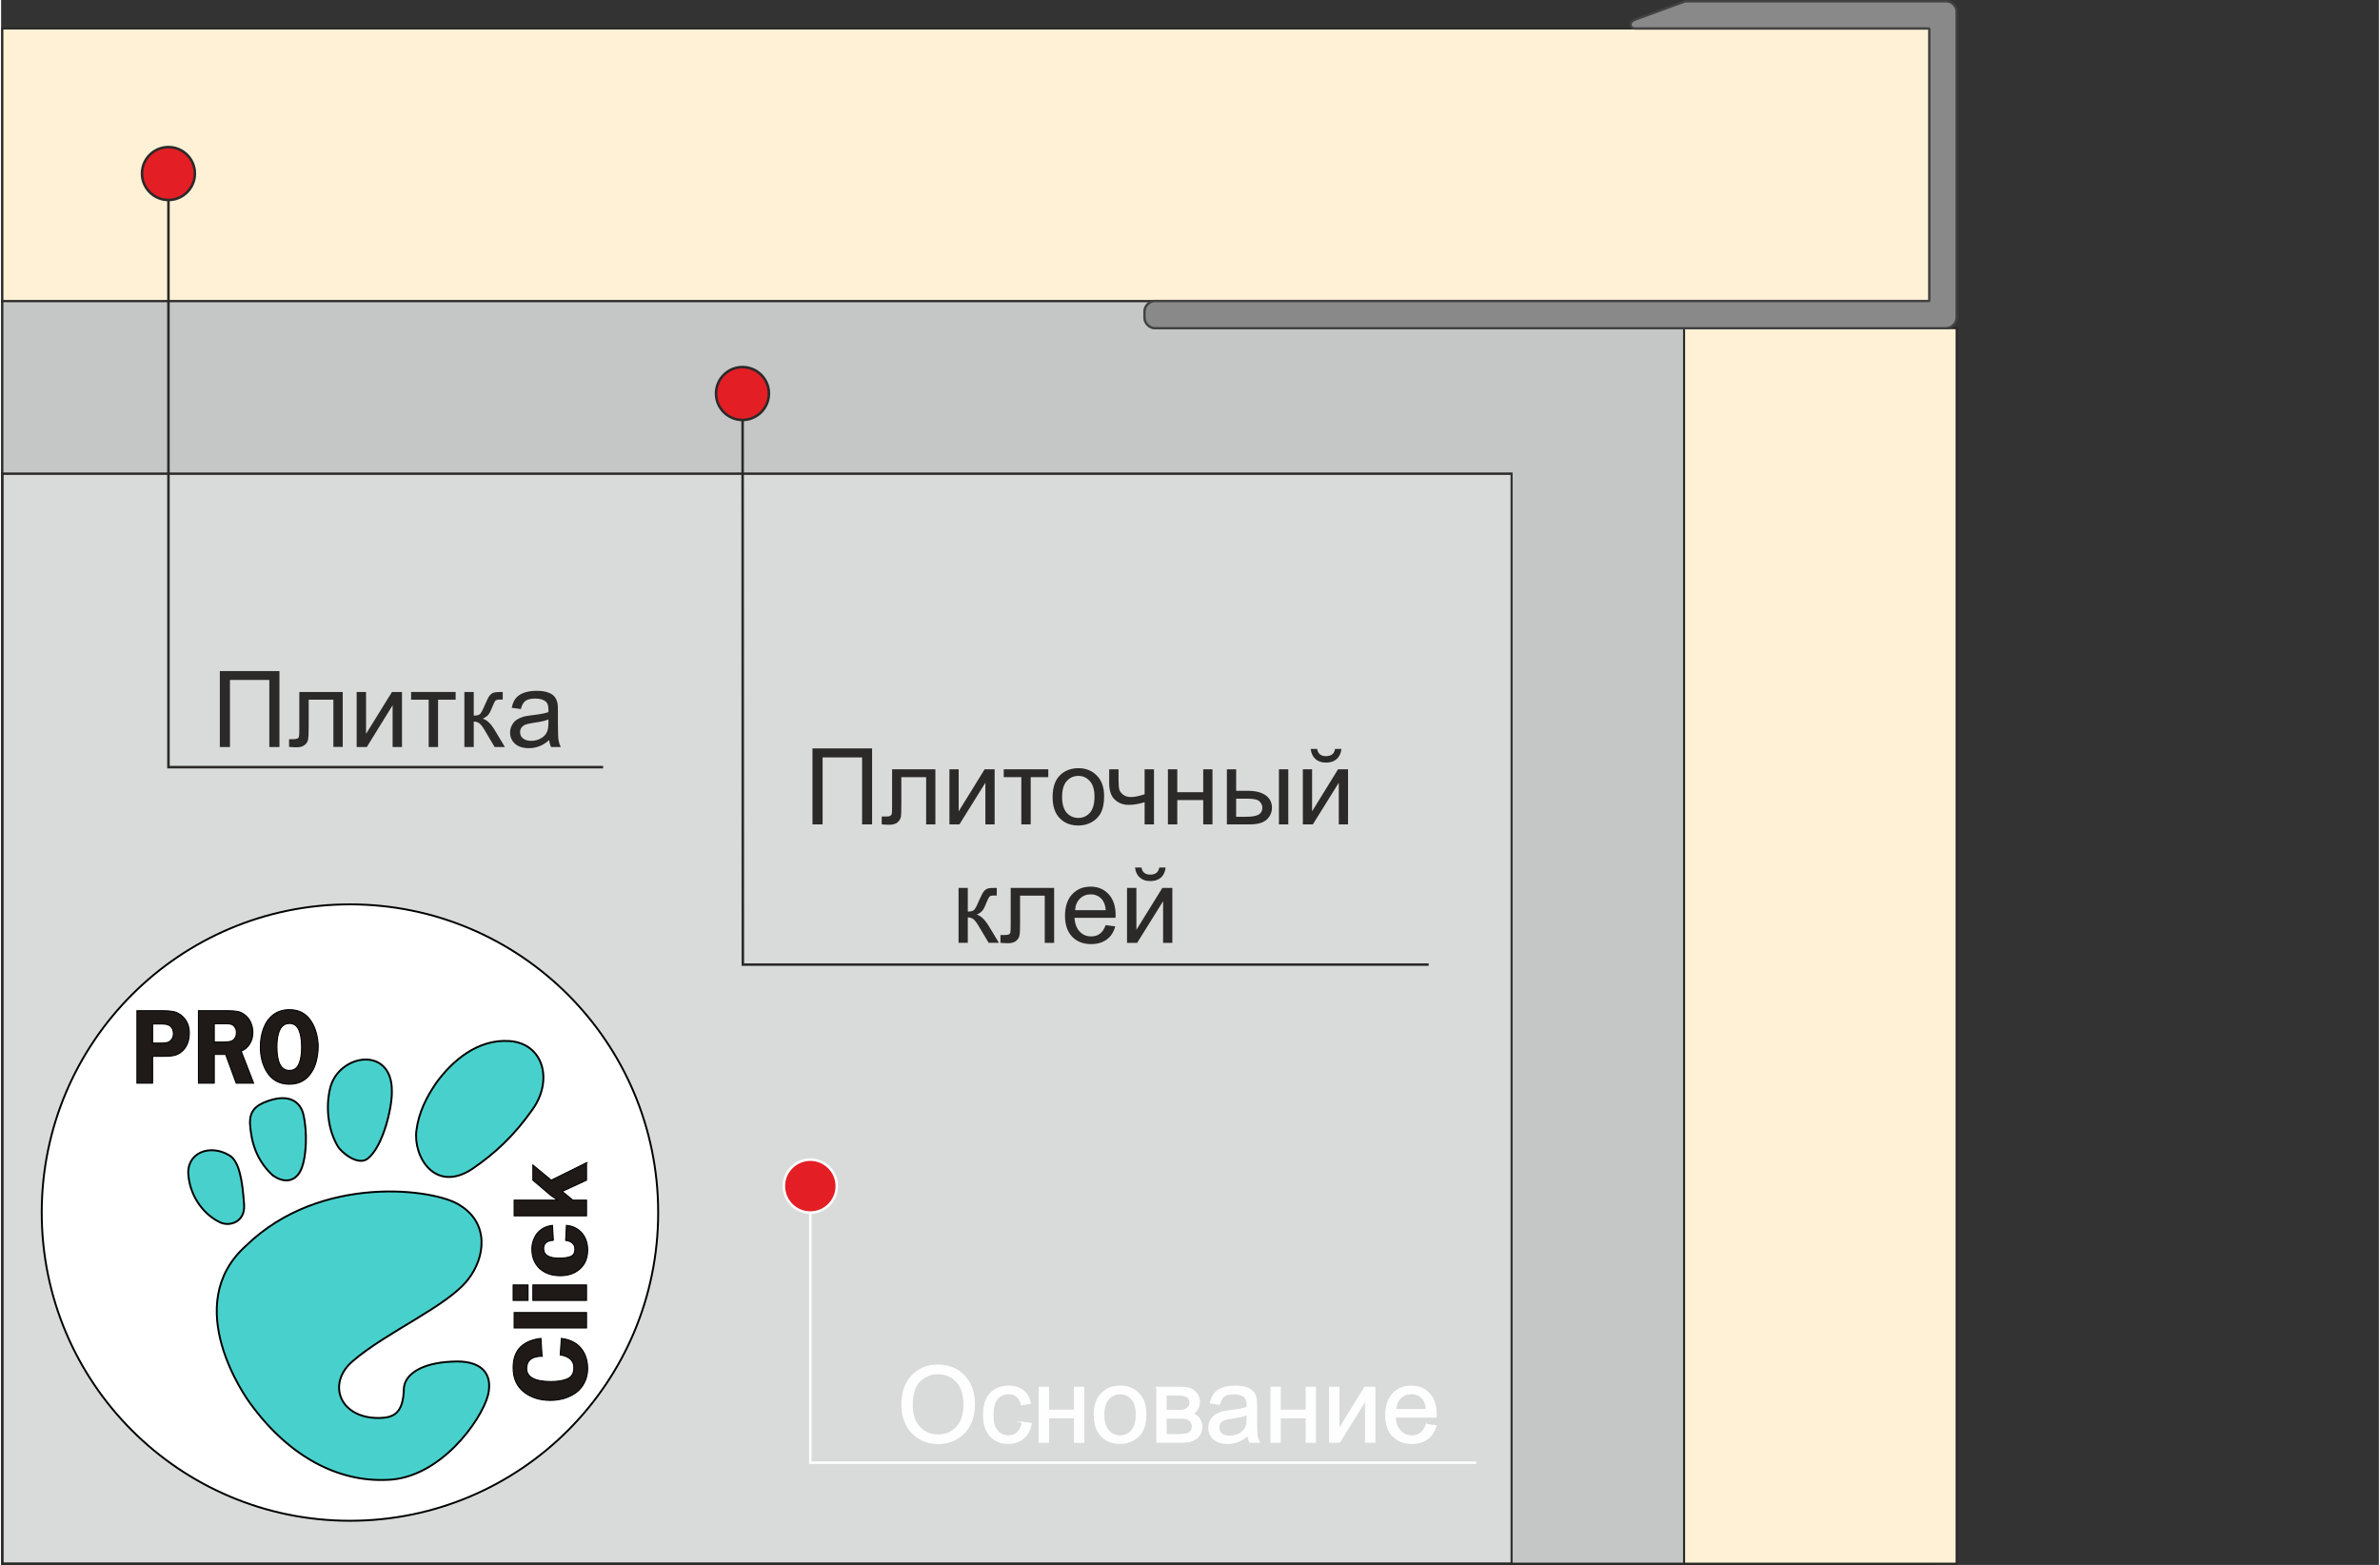 <?xml version="1.0" encoding="UTF-8"?>
<!DOCTYPE svg PUBLIC "-//W3C//DTD SVG 1.1//EN" "http://www.w3.org/Graphics/SVG/1.1/DTD/svg11.dtd">
<!-- Creator: CorelDRAW 2020 (64-Bit) -->
<svg xmlns="http://www.w3.org/2000/svg" xml:space="preserve" width="330px" height="217px" version="1.1" style="shape-rendering:geometricPrecision; text-rendering:geometricPrecision; image-rendering:optimizeQuality; fill-rule:evenodd; clip-rule:evenodd"
viewBox="0 0 187.85 123.64"
 xmlns:xlink="http://www.w3.org/1999/xlink"
 xmlns:xodm="http://www.corel.com/coreldraw/odm/2003">
 <rect x="0" y="0" width="187.85" height="123.64" fill="#333333" stroke="none"/>
 <defs>
  <style type="text/css">
   <![CDATA[
    .str5 {stroke:black;stroke-width:0.08;stroke-miterlimit:22.926}
    .str2 {stroke:#FEFEFE;stroke-width:0.08;stroke-miterlimit:22.926}
    .str0 {stroke:#2B2A29;stroke-width:0.2;stroke-miterlimit:22.926}
    .str1 {stroke:#FEFEFE;stroke-width:0.2;stroke-miterlimit:22.926}
    .str4 {stroke:black;stroke-width:0.15;stroke-miterlimit:22.926}
    .str3 {stroke:#2B2A29;stroke-width:0.16;stroke-miterlimit:22.926}
    .str6 {stroke:#2B2A29;stroke-width:0.16;stroke-miterlimit:22.926}
    .str7 {stroke:#434242;stroke-width:0.19;stroke-linejoin:bevel;stroke-miterlimit:22.926}
    .fil4 {fill:none}
    .fil3 {fill:none;fill-rule:nonzero}
    .fil5 {fill:#C5C6C6}
    .fil11 {fill:#898989}
    .fil8 {fill:mediumturquoise}
    .fil0 {fill:#D9DADA}
    .fil1 {fill:#E31E24}
    .fil10 {fill:#FEF1D6}
    .fil7 {fill:white}
    .fil12 {fill:#2B2A29;fill-rule:nonzero}
    .fil9 {fill:#1F1A17;fill-rule:nonzero}
    .fil6 {fill:#2B2A29;fill-rule:nonzero}
    .fil2 {fill:#FEFEFE;fill-rule:nonzero}
   ]]>
  </style>
 </defs>
 <g id="Слой_x0020_1">
  <polygon class="fil0 str0" points="152.7,37.41 0.1,37.41 0.1,123.54 152.7,123.54 "/>
  <circle class="fil1 str1" cx="63.93" cy="93.71" r="2.09"/>
  <path class="fil2" d="M71.16 111.03c0,-1 0.26,-1.78 0.8,-2.34 0.53,-0.56 1.22,-0.84 2.07,-0.84 0.55,0 1.05,0.13 1.5,0.39 0.44,0.27 0.78,0.64 1.02,1.11 0.23,0.47 0.35,1.01 0.35,1.61 0,0.61 -0.13,1.15 -0.37,1.63 -0.25,0.48 -0.6,0.84 -1.05,1.09 -0.45,0.25 -0.93,0.37 -1.45,0.37 -0.57,0 -1.07,-0.14 -1.52,-0.41 -0.44,-0.27 -0.78,-0.64 -1.01,-1.12 -0.23,-0.47 -0.34,-0.97 -0.34,-1.49zm0.82 0.01c0,0.72 0.19,1.29 0.58,1.71 0.39,0.41 0.88,0.62 1.46,0.62 0.6,0 1.09,-0.21 1.48,-0.63 0.38,-0.42 0.57,-1.01 0.57,-1.78 0,-0.49 -0.08,-0.92 -0.24,-1.28 -0.17,-0.36 -0.41,-0.65 -0.73,-0.85 -0.31,-0.19 -0.67,-0.3 -1.07,-0.3 -0.56,0 -1.04,0.2 -1.45,0.58 -0.4,0.39 -0.6,1.03 -0.6,1.93z"/>
  <path id="1" class="fil2" d="M80.67 112.36l0.72 0.1c-0.08,0.49 -0.28,0.88 -0.61,1.16 -0.33,0.28 -0.73,0.42 -1.2,0.42 -0.59,0 -1.07,-0.19 -1.43,-0.58 -0.36,-0.39 -0.54,-0.95 -0.54,-1.67 0,-0.47 0.07,-0.88 0.23,-1.23 0.16,-0.35 0.39,-0.61 0.71,-0.79 0.32,-0.18 0.66,-0.26 1.04,-0.26 0.47,0 0.85,0.12 1.15,0.35 0.3,0.24 0.5,0.58 0.58,1.02l-0.71 0.11c-0.07,-0.29 -0.19,-0.51 -0.37,-0.66 -0.17,-0.15 -0.38,-0.22 -0.62,-0.22 -0.38,0 -0.68,0.13 -0.91,0.4 -0.23,0.26 -0.35,0.68 -0.35,1.26 0,0.58 0.11,1.01 0.34,1.27 0.22,0.26 0.51,0.4 0.87,0.4 0.29,0 0.53,-0.09 0.73,-0.27 0.19,-0.17 0.31,-0.45 0.37,-0.81z"/>
  <polygon id="2" class="fil2" points="82.01,109.6 82.75,109.6 82.75,111.41 84.8,111.41 84.8,109.6 85.53,109.6 85.53,113.95 84.8,113.95 84.8,112.02 82.75,112.02 82.75,113.95 82.01,113.95 "/>
  <path id="3" class="fil2" d="M86.36 111.77c0,-0.8 0.23,-1.39 0.68,-1.78 0.37,-0.32 0.83,-0.48 1.36,-0.48 0.6,0 1.09,0.19 1.47,0.58 0.38,0.39 0.57,0.93 0.57,1.62 0,0.56 -0.09,1 -0.25,1.32 -0.17,0.32 -0.42,0.57 -0.74,0.74 -0.32,0.18 -0.67,0.27 -1.05,0.27 -0.61,0 -1.1,-0.19 -1.47,-0.58 -0.38,-0.39 -0.57,-0.95 -0.57,-1.69zm0.76 0c0,0.56 0.12,0.98 0.36,1.25 0.25,0.28 0.55,0.42 0.92,0.42 0.37,0 0.67,-0.14 0.92,-0.42 0.24,-0.28 0.36,-0.7 0.36,-1.27 0,-0.54 -0.12,-0.94 -0.36,-1.22 -0.25,-0.27 -0.55,-0.41 -0.92,-0.41 -0.37,0 -0.67,0.14 -0.92,0.41 -0.24,0.28 -0.36,0.69 -0.36,1.24z"/>
  <path id="4" class="fil2" d="M91.3 109.6l1.7 0c0.42,0 0.73,0.03 0.93,0.1 0.2,0.07 0.38,0.2 0.52,0.39 0.15,0.18 0.22,0.41 0.22,0.67 0,0.2 -0.04,0.38 -0.13,0.54 -0.08,0.15 -0.21,0.28 -0.39,0.39 0.21,0.07 0.38,0.19 0.51,0.38 0.14,0.19 0.2,0.41 0.2,0.66 -0.02,0.41 -0.17,0.72 -0.44,0.92 -0.26,0.2 -0.65,0.3 -1.16,0.3l-1.96 0 0 -4.35zm0.74 1.83l0.78 0c0.31,0 0.53,-0.01 0.64,-0.04 0.12,-0.04 0.23,-0.1 0.32,-0.2 0.09,-0.1 0.14,-0.22 0.14,-0.36 0,-0.23 -0.08,-0.39 -0.25,-0.48 -0.16,-0.09 -0.43,-0.14 -0.82,-0.14l-0.81 0 0 1.22zm0 1.91l0.97 0c0.41,0 0.7,-0.04 0.85,-0.14 0.16,-0.1 0.24,-0.26 0.25,-0.5 0,-0.14 -0.05,-0.27 -0.13,-0.39 -0.1,-0.12 -0.21,-0.19 -0.36,-0.23 -0.14,-0.03 -0.37,-0.04 -0.69,-0.04l-0.89 0 0 1.3z"/>
  <path id="5" class="fil2" d="M98.5 113.4c-0.27,0.24 -0.54,0.4 -0.79,0.5 -0.25,0.09 -0.52,0.14 -0.81,0.14 -0.48,0 -0.85,-0.12 -1.11,-0.35 -0.25,-0.23 -0.38,-0.53 -0.38,-0.89 0,-0.21 0.05,-0.41 0.14,-0.58 0.1,-0.18 0.23,-0.32 0.39,-0.42 0.15,-0.11 0.33,-0.19 0.53,-0.25 0.14,-0.03 0.36,-0.07 0.65,-0.11 0.6,-0.07 1.04,-0.15 1.32,-0.25 0,-0.1 0,-0.16 0,-0.19 0,-0.3 -0.07,-0.51 -0.21,-0.63 -0.19,-0.17 -0.47,-0.25 -0.84,-0.25 -0.35,0 -0.6,0.06 -0.77,0.18 -0.16,0.12 -0.28,0.34 -0.36,0.65l-0.73 -0.1c0.07,-0.31 0.18,-0.56 0.33,-0.75 0.15,-0.19 0.37,-0.34 0.65,-0.44 0.29,-0.1 0.62,-0.15 0.99,-0.15 0.37,0 0.68,0.04 0.91,0.13 0.23,0.09 0.4,0.19 0.51,0.33 0.11,0.13 0.19,0.3 0.23,0.5 0.03,0.13 0.04,0.35 0.04,0.68l0 0.98c0,0.68 0.01,1.11 0.04,1.29 0.03,0.19 0.1,0.36 0.18,0.53l-0.77 0c-0.07,-0.16 -0.12,-0.34 -0.14,-0.55zm-0.06 -1.63c-0.27,0.11 -0.67,0.2 -1.2,0.28 -0.31,0.04 -0.52,0.09 -0.65,0.14 -0.12,0.06 -0.22,0.14 -0.29,0.24 -0.07,0.1 -0.1,0.22 -0.1,0.35 0,0.19 0.07,0.36 0.22,0.49 0.15,0.13 0.37,0.19 0.65,0.19 0.29,0 0.54,-0.06 0.76,-0.18 0.22,-0.13 0.39,-0.3 0.49,-0.51 0.08,-0.17 0.12,-0.41 0.12,-0.73l0 -0.27z"/>
  <polygon id="6" class="fil2" points="100.32,109.6 101.06,109.6 101.06,111.41 103.1,111.41 103.1,109.6 103.84,109.6 103.84,113.95 103.1,113.95 103.1,112.02 101.06,112.02 101.06,113.95 100.32,113.95 "/>
  <polygon id="7" class="fil2" points="104.95,109.6 105.69,109.6 105.69,112.92 107.73,109.6 108.53,109.6 108.53,113.95 107.79,113.95 107.79,110.65 105.74,113.95 104.95,113.95 "/>
  <path id="8" class="fil2" d="M112.6 112.54l0.76 0.1c-0.12,0.44 -0.34,0.79 -0.67,1.03 -0.32,0.25 -0.73,0.37 -1.24,0.37 -0.63,0 -1.13,-0.2 -1.51,-0.59 -0.37,-0.39 -0.55,-0.93 -0.55,-1.64 0,-0.73 0.18,-1.3 0.56,-1.7 0.38,-0.4 0.86,-0.6 1.46,-0.6 0.58,0 1.05,0.19 1.42,0.59 0.37,0.39 0.55,0.95 0.55,1.67 0,0.04 0,0.11 0,0.19l-3.24 0c0.03,0.48 0.16,0.84 0.41,1.1 0.24,0.25 0.54,0.38 0.9,0.38 0.27,0 0.5,-0.07 0.69,-0.22 0.19,-0.14 0.34,-0.37 0.46,-0.68zm-2.42 -1.18l2.42 0c-0.03,-0.37 -0.12,-0.64 -0.27,-0.82 -0.24,-0.29 -0.54,-0.43 -0.91,-0.43 -0.34,0 -0.63,0.11 -0.86,0.34 -0.23,0.23 -0.35,0.53 -0.38,0.91z"/>
  <path id="9" class="fil3 str2" d="M71.16 111.03c0,-1 0.26,-1.78 0.8,-2.34 0.53,-0.56 1.22,-0.84 2.07,-0.84 0.55,0 1.05,0.13 1.5,0.39 0.44,0.27 0.78,0.64 1.02,1.11 0.23,0.47 0.35,1.01 0.35,1.61 0,0.61 -0.13,1.15 -0.37,1.63 -0.25,0.48 -0.6,0.84 -1.05,1.09 -0.45,0.25 -0.93,0.37 -1.45,0.37 -0.57,0 -1.07,-0.14 -1.52,-0.41 -0.44,-0.27 -0.78,-0.64 -1.01,-1.12 -0.23,-0.47 -0.34,-0.97 -0.34,-1.49zm0.82 0.01c0,0.72 0.19,1.29 0.58,1.71 0.39,0.41 0.88,0.62 1.46,0.62 0.6,0 1.09,-0.21 1.48,-0.63 0.38,-0.42 0.57,-1.01 0.57,-1.78 0,-0.49 -0.08,-0.92 -0.24,-1.28 -0.17,-0.36 -0.41,-0.65 -0.73,-0.85 -0.31,-0.19 -0.67,-0.3 -1.07,-0.3 -0.56,0 -1.04,0.2 -1.45,0.58 -0.4,0.39 -0.6,1.03 -0.6,1.93z"/>
  <path id="10" class="fil3 str2" d="M80.67 112.36l0.72 0.1c-0.08,0.49 -0.28,0.88 -0.61,1.16 -0.33,0.28 -0.73,0.42 -1.2,0.42 -0.59,0 -1.07,-0.19 -1.43,-0.58 -0.36,-0.39 -0.54,-0.95 -0.54,-1.67 0,-0.47 0.07,-0.88 0.23,-1.23 0.16,-0.35 0.39,-0.61 0.71,-0.79 0.32,-0.18 0.66,-0.26 1.04,-0.26 0.47,0 0.85,0.12 1.15,0.35 0.3,0.24 0.5,0.58 0.58,1.02l-0.71 0.11c-0.07,-0.29 -0.19,-0.51 -0.37,-0.66 -0.17,-0.15 -0.38,-0.22 -0.62,-0.22 -0.38,0 -0.68,0.13 -0.91,0.4 -0.23,0.26 -0.35,0.68 -0.35,1.26 0,0.58 0.11,1.01 0.34,1.27 0.22,0.26 0.51,0.4 0.87,0.4 0.29,0 0.53,-0.09 0.73,-0.27 0.19,-0.17 0.31,-0.45 0.37,-0.81z"/>
  <polygon id="11" class="fil3 str2" points="82.01,109.6 82.75,109.6 82.75,111.41 84.8,111.41 84.8,109.6 85.53,109.6 85.53,113.95 84.8,113.95 84.8,112.02 82.75,112.02 82.75,113.95 82.01,113.95 "/>
  <path id="12" class="fil3 str2" d="M86.36 111.77c0,-0.8 0.23,-1.39 0.68,-1.78 0.37,-0.32 0.83,-0.48 1.36,-0.48 0.6,0 1.09,0.19 1.47,0.58 0.38,0.39 0.57,0.93 0.57,1.62 0,0.56 -0.09,1 -0.25,1.32 -0.17,0.32 -0.42,0.57 -0.74,0.74 -0.32,0.18 -0.67,0.27 -1.05,0.27 -0.61,0 -1.1,-0.19 -1.47,-0.58 -0.38,-0.39 -0.57,-0.95 -0.57,-1.69zm0.76 0c0,0.56 0.12,0.98 0.36,1.25 0.25,0.28 0.55,0.42 0.92,0.42 0.37,0 0.67,-0.14 0.92,-0.42 0.24,-0.28 0.36,-0.7 0.36,-1.27 0,-0.54 -0.12,-0.94 -0.36,-1.22 -0.25,-0.27 -0.55,-0.41 -0.92,-0.41 -0.37,0 -0.67,0.14 -0.92,0.41 -0.24,0.28 -0.36,0.69 -0.36,1.24z"/>
  <path id="13" class="fil3 str2" d="M91.3 109.6l1.7 0c0.42,0 0.73,0.03 0.93,0.1 0.2,0.07 0.38,0.2 0.52,0.39 0.15,0.18 0.22,0.41 0.22,0.67 0,0.2 -0.04,0.38 -0.13,0.54 -0.08,0.15 -0.21,0.28 -0.39,0.39 0.21,0.07 0.38,0.19 0.51,0.38 0.14,0.19 0.2,0.41 0.2,0.66 -0.02,0.41 -0.17,0.72 -0.44,0.92 -0.26,0.2 -0.65,0.3 -1.16,0.3l-1.96 0 0 -4.35zm0.74 1.83l0.78 0c0.31,0 0.53,-0.01 0.64,-0.04 0.12,-0.04 0.23,-0.1 0.32,-0.2 0.09,-0.1 0.14,-0.22 0.14,-0.36 0,-0.23 -0.08,-0.39 -0.25,-0.48 -0.16,-0.09 -0.43,-0.14 -0.82,-0.14l-0.81 0 0 1.22zm0 1.91l0.97 0c0.41,0 0.7,-0.04 0.85,-0.14 0.16,-0.1 0.24,-0.26 0.25,-0.5 0,-0.14 -0.05,-0.27 -0.13,-0.39 -0.1,-0.12 -0.21,-0.19 -0.36,-0.23 -0.14,-0.03 -0.37,-0.04 -0.69,-0.04l-0.89 0 0 1.3z"/>
  <path id="14" class="fil3 str2" d="M98.5 113.4c-0.27,0.24 -0.54,0.4 -0.79,0.5 -0.25,0.09 -0.52,0.14 -0.81,0.14 -0.48,0 -0.85,-0.12 -1.11,-0.35 -0.25,-0.23 -0.38,-0.53 -0.38,-0.89 0,-0.21 0.05,-0.41 0.14,-0.58 0.1,-0.18 0.23,-0.32 0.39,-0.42 0.15,-0.11 0.33,-0.19 0.53,-0.25 0.14,-0.03 0.36,-0.07 0.65,-0.11 0.6,-0.07 1.04,-0.15 1.32,-0.25 0,-0.1 0,-0.16 0,-0.19 0,-0.3 -0.07,-0.51 -0.21,-0.63 -0.19,-0.17 -0.47,-0.25 -0.84,-0.25 -0.35,0 -0.6,0.06 -0.77,0.18 -0.16,0.12 -0.28,0.34 -0.36,0.65l-0.73 -0.1c0.07,-0.31 0.18,-0.56 0.33,-0.75 0.15,-0.19 0.37,-0.34 0.65,-0.44 0.29,-0.1 0.62,-0.15 0.99,-0.15 0.37,0 0.68,0.04 0.91,0.13 0.23,0.09 0.4,0.19 0.51,0.33 0.11,0.13 0.19,0.3 0.23,0.5 0.03,0.13 0.04,0.35 0.04,0.68l0 0.98c0,0.68 0.01,1.11 0.04,1.29 0.03,0.19 0.1,0.36 0.18,0.53l-0.77 0c-0.07,-0.16 -0.12,-0.34 -0.14,-0.55zm-0.06 -1.63c-0.27,0.11 -0.67,0.2 -1.2,0.28 -0.31,0.04 -0.52,0.09 -0.65,0.14 -0.12,0.06 -0.22,0.14 -0.29,0.24 -0.07,0.1 -0.1,0.22 -0.1,0.35 0,0.19 0.07,0.36 0.22,0.49 0.15,0.13 0.37,0.19 0.65,0.19 0.29,0 0.54,-0.06 0.76,-0.18 0.22,-0.13 0.39,-0.3 0.49,-0.51 0.08,-0.17 0.12,-0.41 0.12,-0.73l0 -0.27z"/>
  <polygon id="15" class="fil3 str2" points="100.32,109.6 101.06,109.6 101.06,111.41 103.1,111.41 103.1,109.6 103.84,109.6 103.84,113.95 103.1,113.95 103.1,112.02 101.06,112.02 101.06,113.95 100.32,113.95 "/>
  <polygon id="16" class="fil3 str2" points="104.95,109.6 105.69,109.6 105.69,112.92 107.73,109.6 108.53,109.6 108.53,113.95 107.79,113.95 107.79,110.65 105.74,113.95 104.95,113.95 "/>
  <path id="17" class="fil3 str2" d="M112.6 112.54l0.76 0.1c-0.12,0.44 -0.34,0.79 -0.67,1.03 -0.32,0.25 -0.73,0.37 -1.24,0.37 -0.63,0 -1.13,-0.2 -1.51,-0.59 -0.37,-0.39 -0.55,-0.93 -0.55,-1.64 0,-0.73 0.18,-1.3 0.56,-1.7 0.38,-0.4 0.86,-0.6 1.46,-0.6 0.58,0 1.05,0.19 1.42,0.59 0.37,0.39 0.55,0.95 0.55,1.67 0,0.04 0,0.11 0,0.19l-3.24 0c0.03,0.48 0.16,0.84 0.41,1.1 0.24,0.25 0.54,0.38 0.9,0.38 0.27,0 0.5,-0.07 0.69,-0.22 0.19,-0.14 0.34,-0.37 0.46,-0.68zm-2.42 -1.18l2.42 0c-0.03,-0.37 -0.12,-0.64 -0.27,-0.82 -0.24,-0.29 -0.54,-0.43 -0.91,-0.43 -0.34,0 -0.63,0.11 -0.86,0.34 -0.23,0.23 -0.35,0.53 -0.38,0.91z"/>
  <polyline class="fil4 str1" points="116.53,115.56 63.93,115.56 63.93,95.81 "/>
  <polygon class="fil5 str3" points="0.1,37.41 119.33,37.41 119.33,123.54 132.96,123.54 132.96,37.41 132.96,23.78 0.1,23.78 "/>
  <polygon class="fil6" points="17.28,53.02 21.99,53.02 21.99,59.02 21.19,59.02 21.19,53.72 18.08,53.72 18.08,59.02 17.28,59.02 "/>
  <path id="1" class="fil6" d="M23.56 54.67l3.43 0 0 4.34 -0.74 0 0 -3.73 -1.95 0 0 2.16c0,0.51 -0.02,0.84 -0.05,1 -0.03,0.16 -0.12,0.3 -0.27,0.42 -0.15,0.12 -0.36,0.18 -0.64,0.18 -0.17,0 -0.37,-0.01 -0.59,-0.03l0 -0.61 0.32 0c0.16,0 0.26,-0.02 0.33,-0.05 0.07,-0.03 0.11,-0.08 0.13,-0.15 0.02,-0.07 0.03,-0.29 0.03,-0.67l0 -2.86z"/>
  <polygon id="2" class="fil6" points="28.09,54.67 28.83,54.67 28.83,57.98 30.88,54.67 31.67,54.67 31.67,59.02 30.93,59.02 30.93,55.72 28.89,59.02 28.09,59.02 "/>
  <polygon id="3" class="fil6" points="32.39,54.67 35.91,54.67 35.91,55.28 34.52,55.28 34.52,59.02 33.78,59.02 33.78,55.28 32.39,55.28 "/>
  <path id="4" class="fil6" d="M36.6 54.67l0.74 0 0 1.87c0.24,0 0.4,-0.04 0.5,-0.13 0.09,-0.09 0.23,-0.35 0.41,-0.79 0.15,-0.34 0.26,-0.57 0.35,-0.67 0.09,-0.11 0.2,-0.19 0.32,-0.23 0.11,-0.03 0.3,-0.05 0.56,-0.05l0.15 0 0 0.6 -0.21 0c-0.19,0 -0.31,0.03 -0.37,0.09 -0.06,0.06 -0.14,0.24 -0.26,0.53 -0.11,0.29 -0.22,0.49 -0.31,0.59 -0.09,0.11 -0.24,0.21 -0.43,0.3 0.32,0.09 0.63,0.38 0.94,0.89l0.81 1.35 -0.81 0 -0.8 -1.35c-0.16,-0.27 -0.3,-0.45 -0.42,-0.53 -0.12,-0.09 -0.26,-0.13 -0.43,-0.13l0 2.01 -0.74 0 0 -4.35z"/>
  <path id="5" class="fil6" d="M43.3 58.47c-0.27,0.24 -0.53,0.4 -0.79,0.49 -0.25,0.1 -0.52,0.15 -0.81,0.15 -0.48,0 -0.85,-0.12 -1.1,-0.35 -0.26,-0.23 -0.39,-0.53 -0.39,-0.89 0,-0.21 0.05,-0.41 0.15,-0.58 0.09,-0.18 0.22,-0.32 0.38,-0.43 0.16,-0.1 0.33,-0.18 0.53,-0.24 0.14,-0.04 0.36,-0.07 0.65,-0.11 0.6,-0.07 1.04,-0.15 1.32,-0.25 0,-0.1 0,-0.17 0,-0.19 0,-0.3 -0.06,-0.51 -0.2,-0.63 -0.19,-0.17 -0.47,-0.25 -0.85,-0.25 -0.34,0 -0.6,0.06 -0.76,0.18 -0.17,0.12 -0.29,0.34 -0.37,0.65l-0.72 -0.1c0.06,-0.31 0.17,-0.56 0.32,-0.75 0.15,-0.19 0.37,-0.34 0.65,-0.44 0.29,-0.1 0.62,-0.15 0.99,-0.15 0.37,0 0.68,0.04 0.91,0.13 0.23,0.08 0.4,0.19 0.51,0.33 0.11,0.13 0.19,0.3 0.23,0.5 0.03,0.12 0.04,0.35 0.04,0.68l0 0.97c0,0.69 0.02,1.12 0.05,1.3 0.03,0.18 0.09,0.36 0.18,0.53l-0.77 0c-0.08,-0.16 -0.13,-0.34 -0.15,-0.55zm-0.06 -1.63c-0.26,0.11 -0.67,0.2 -1.2,0.27 -0.31,0.05 -0.52,0.1 -0.65,0.15 -0.12,0.06 -0.22,0.14 -0.29,0.24 -0.07,0.1 -0.1,0.22 -0.1,0.35 0,0.19 0.07,0.36 0.22,0.48 0.15,0.13 0.37,0.2 0.66,0.2 0.28,0 0.53,-0.06 0.75,-0.19 0.23,-0.12 0.39,-0.29 0.49,-0.5 0.08,-0.17 0.12,-0.41 0.12,-0.73l0 -0.27z"/>
  <rect class="fil4" x="0.1" y="0.1" width="187.76" height="123.45"/>
  <g id="_2181930851376">
   <circle class="fil7 str4" cx="27.56" cy="95.8" r="24.35"/>
   <path class="fil8 str4" d="M34.38 85.55c1.26,-1.74 3.28,-3.48 5.79,-3.3 2.66,0.19 3.46,3.07 1.83,5.38 -1.46,2.09 -3.02,3.53 -4.79,4.73 -2.93,1.92 -4.66,-0.97 -4.4,-3.04 0.18,-1.44 0.81,-2.66 1.57,-3.77l0 0z"/>
   <path class="fil8 str4" d="M25.99 85.99c0.65,-2.74 4.94,-3.42 4.88,0.26 0.03,1.2 -0.68,4.34 -1.92,5.3 -0.8,0.59 -2.13,-0.56 -2.37,-1.02 -0.78,-1.32 -0.93,-3.13 -0.59,-4.54l0 0 0 0z"/>
   <path class="fil8 str4" d="M21.38 92.79c0.83,0.68 1.95,0.73 2.4,-0.59 0.3,-0.81 0.46,-2.69 0.08,-4.24 -0.23,-0.8 -0.98,-1.58 -2.71,-1 -1.13,0.37 -1.5,0.9 -1.49,1.77 0.09,1.55 0.54,2.92 1.72,4.06l0 0z"/>
   <path class="fil8 str4" d="M14.8 92.89c-0.2,-1.8 1.66,-2.52 3.18,-1.64 0.85,0.44 1.09,2.06 1.22,3.96 0.07,1.35 -1.14,1.7 -1.86,1.38 -1.27,-0.57 -2.38,-1.99 -2.54,-3.7z"/>
   <path class="fil8 str4" d="M36.24 95.22c-1.9,-1.28 -10.97,-2.54 -16.88,3.19 -5.26,4.69 0,12.07 0.39,12.56 3.06,4.17 6.92,6.11 10.69,5.95 4.22,-0.08 7.52,-4.71 8.03,-6.71 0.39,-1.65 -0.47,-2.8 -2.91,-2.63 -2.2,0.1 -3.64,0.91 -3.74,2.09 -0.03,2.03 -0.85,2.33 -1.91,2.36 -3.19,0.06 -4.21,-2.75 -2.11,-4.51 2.67,-2.3 7.52,-4.35 9.11,-6.46 1.33,-1.71 1.68,-4.4 -0.67,-5.84l0 0 0 0z"/>
   <path class="fil9 str5" d="M11.97 85.58l-1.24 0 0 -5.73 2.01 0c0.34,0 0.61,0.02 0.82,0.06 0.21,0.03 0.42,0.12 0.62,0.26 0.46,0.35 0.69,0.83 0.69,1.43 0,0.63 -0.19,1.12 -0.57,1.46 -0.21,0.18 -0.42,0.29 -0.64,0.33 -0.22,0.05 -0.52,0.07 -0.88,0.07l-0.81 0 0 2.12 0 0zm30.77 21.57c-0.81,0.01 -1.22,0.34 -1.22,0.97 0,0.68 0.65,1.03 1.92,1.03 0.54,0 0.97,-0.07 1.3,-0.22 0.34,-0.14 0.51,-0.44 0.51,-0.88 0,-0.3 -0.11,-0.53 -0.31,-0.7 -0.21,-0.16 -0.46,-0.26 -0.77,-0.3l0.09 -1.31c0.42,0.05 0.8,0.18 1.11,0.38 0.32,0.21 0.55,0.48 0.72,0.83 0.16,0.33 0.25,0.72 0.25,1.16 0,0.41 -0.08,0.77 -0.24,1.09 -0.15,0.32 -0.36,0.58 -0.64,0.8 -0.28,0.21 -0.6,0.37 -0.95,0.48 -0.35,0.1 -0.72,0.16 -1.12,0.16 -0.84,0 -1.54,-0.23 -2.1,-0.67 -0.56,-0.45 -0.84,-1.09 -0.84,-1.91 0,-0.7 0.19,-1.24 0.57,-1.63 0.39,-0.38 0.93,-0.61 1.63,-0.69l0.09 1.41 0 0 0 0zm-2.21 -2.23l0 -1.22 5.72 0 0 1.22 -5.72 0zm5.72 -3.4l0 1.22 -4.24 0 0 -1.22 4.24 0zm-4.62 0l0 1.22 -1.18 0 0 -1.22 1.18 0zm2 -3.52c-0.22,0 -0.4,0.05 -0.55,0.16 -0.15,0.11 -0.22,0.27 -0.22,0.47 0,0.52 0.4,0.77 1.22,0.77 0.37,0 0.68,-0.04 0.9,-0.13 0.23,-0.08 0.35,-0.28 0.35,-0.59 0,-0.2 -0.07,-0.36 -0.21,-0.48 -0.14,-0.11 -0.31,-0.18 -0.52,-0.2l0.06 -1.19c0.52,0.05 0.92,0.26 1.23,0.61 0.3,0.36 0.45,0.8 0.45,1.33 0,0.63 -0.2,1.13 -0.6,1.49 -0.4,0.37 -0.93,0.55 -1.57,0.55 -0.67,0 -1.2,-0.19 -1.62,-0.56 -0.41,-0.39 -0.62,-0.9 -0.62,-1.56 0,-0.32 0.07,-0.62 0.21,-0.89 0.13,-0.28 0.32,-0.5 0.57,-0.67 0.24,-0.17 0.53,-0.26 0.85,-0.3l0.07 1.19 0 0 0 0zm2.62 -6.14l0 1.38 -1.92 0.89 0.84 0.69 1.08 0 0 1.24 -5.72 0 0 -1.24 3.43 0 -0.55 -0.39 -1.4 -1.19 0 -1.2 1.45 1.2 2.79 -1.38 0 0zm-33.57 -9.45c0.18,0 0.33,-0.02 0.45,-0.05 0.11,-0.02 0.22,-0.09 0.31,-0.2 0.11,-0.13 0.17,-0.29 0.17,-0.5 0,-0.27 -0.09,-0.47 -0.26,-0.6 -0.12,-0.11 -0.35,-0.16 -0.68,-0.16l-0.7 0 0 1.51 0.71 0 0 0zm4.16 3.17l-1.25 0 0 -5.73 2.25 0c0.32,0 0.58,0.02 0.79,0.05 0.21,0.03 0.4,0.11 0.58,0.25 0.22,0.15 0.38,0.35 0.5,0.6 0.12,0.26 0.18,0.53 0.18,0.82 0,0.34 -0.08,0.64 -0.25,0.91 -0.17,0.27 -0.4,0.46 -0.67,0.57l0.98 2.53 -1.38 0 -0.83 -2.27 -0.9 0 0 2.27 0 0 0 0zm0 -3.25l0.68 0c0.36,0 0.62,-0.04 0.76,-0.12 0.21,-0.14 0.31,-0.35 0.31,-0.65 0,-0.11 -0.02,-0.23 -0.08,-0.33 -0.05,-0.11 -0.13,-0.19 -0.21,-0.25 -0.11,-0.07 -0.28,-0.1 -0.52,-0.1l-0.29 0 -0.65 0 0 1.45 0 0zm4.2 2.43c-0.37,-0.56 -0.56,-1.25 -0.56,-2.06 0,-0.52 0.09,-1.01 0.25,-1.45 0.17,-0.45 0.42,-0.81 0.77,-1.08 0.34,-0.26 0.77,-0.4 1.28,-0.4 0.74,0 1.3,0.29 1.69,0.88 0.19,0.27 0.33,0.59 0.43,0.95 0.1,0.37 0.15,0.74 0.15,1.1 0,0.35 -0.05,0.71 -0.13,1.06 -0.08,0.36 -0.21,0.67 -0.38,0.93 -0.4,0.65 -1,0.97 -1.76,0.97 -0.76,0 -1.34,-0.3 -1.74,-0.9l0 0 0 0zm0.92 -3.25c-0.11,0.3 -0.17,0.69 -0.17,1.19 0,1.25 0.33,1.87 0.99,1.87 0.39,0 0.66,-0.21 0.8,-0.65 0.11,-0.31 0.16,-0.71 0.16,-1.2 0,-0.55 -0.07,-0.99 -0.2,-1.3 -0.14,-0.37 -0.4,-0.56 -0.76,-0.56 -0.39,0 -0.66,0.22 -0.82,0.65l0 0 0 0z"/>
  </g>
  <circle class="fil1 str0" cx="58.57" cy="31.09" r="2.09"/>
  <polygon class="fil10 str6" points="0.1,23.78 0.1,2.25 154.49,2.25 154.49,23.78 "/>
  <polyline class="fil4 str0" points="58.58,33.24 58.6,76.21 112.78,76.21 "/>
  <polyline class="fil4 str0" points="47.56,60.61 13.22,60.61 13.22,15.83 "/>
  <circle class="fil1 str0" cx="13.22" cy="13.71" r="2.09"/>
  <polygon class="fil10 str6" points="154.49,123.54 132.96,123.54 132.96,25.93 154.49,25.93 "/>
  <path class="fil11 str7" d="M152.33 23.78c0,0 -61.2,0 -61.2,0 -0.4,0 -0.8,0.4 -0.8,0.79 0,0 0,0.56 0,0.56 0,0.4 0.4,0.8 0.8,0.8 0,0 62.56,0 62.56,0 0.4,0 0.8,-0.4 0.8,-0.8 0,0 0,-24.24 0,-24.24 0,-0.4 -0.4,-0.79 -0.8,-0.79 0,0 -20.65,0 -20.65,0 0,0 -3.96,1.45 -3.96,1.45 -0.54,0.21 -0.4,0.7 0,0.7 0,0 23.25,0 23.25,0 0,0 0,21.53 0,21.53z"/>
  <polygon class="fil12" points="64.1,59.13 68.81,59.13 68.81,65.13 68.02,65.13 68.02,59.84 64.9,59.84 64.9,65.13 64.1,65.13 "/>
  <path id="1" class="fil12" d="M70.39 60.78l3.42 0 0 4.35 -0.73 0 0 -3.73 -1.96 0 0 2.16c0,0.5 -0.01,0.84 -0.04,1 -0.04,0.16 -0.13,0.3 -0.27,0.42 -0.15,0.12 -0.36,0.18 -0.64,0.18 -0.17,0 -0.37,-0.01 -0.6,-0.03l0 -0.62 0.33 0c0.15,0 0.26,-0.01 0.32,-0.04 0.07,-0.04 0.11,-0.09 0.14,-0.15 0.02,-0.07 0.03,-0.29 0.03,-0.67l0 -2.87z"/>
  <polygon id="2" class="fil12" points="74.92,60.78 75.65,60.78 75.65,64.1 77.7,60.78 78.49,60.78 78.49,65.13 77.76,65.13 77.76,61.84 75.71,65.13 74.92,65.13 "/>
  <polygon id="3" class="fil12" points="79.21,60.78 82.73,60.78 82.73,61.4 81.34,61.4 81.34,65.13 80.6,65.13 80.6,61.4 79.21,61.4 "/>
  <path id="4" class="fil12" d="M83.07 62.96c0,-0.8 0.22,-1.4 0.67,-1.79 0.37,-0.32 0.83,-0.48 1.37,-0.48 0.59,0 1.08,0.2 1.46,0.59 0.38,0.39 0.57,0.93 0.57,1.62 0,0.56 -0.09,0.99 -0.25,1.31 -0.17,0.32 -0.41,0.57 -0.74,0.75 -0.32,0.18 -0.67,0.26 -1.04,0.26 -0.61,0 -1.11,-0.19 -1.48,-0.58 -0.38,-0.39 -0.56,-0.95 -0.56,-1.68zm0.75 0c0,0.56 0.12,0.97 0.36,1.25 0.25,0.27 0.55,0.41 0.93,0.41 0.36,0 0.67,-0.14 0.91,-0.41 0.24,-0.28 0.36,-0.71 0.36,-1.27 0,-0.54 -0.12,-0.95 -0.36,-1.22 -0.25,-0.28 -0.55,-0.42 -0.91,-0.42 -0.38,0 -0.68,0.14 -0.93,0.42 -0.24,0.27 -0.36,0.69 -0.36,1.24z"/>
  <path id="5" class="fil12" d="M87.54 60.78l0.74 0 0 0.82c0,0.36 0.02,0.62 0.06,0.78 0.05,0.16 0.15,0.29 0.31,0.41 0.16,0.12 0.36,0.18 0.61,0.18 0.28,0 0.64,-0.07 1.08,-0.22l0 -1.97 0.74 0 0 4.35 -0.74 0 0 -1.75c-0.45,0.14 -0.88,0.21 -1.27,0.21 -0.33,0 -0.62,-0.08 -0.88,-0.25 -0.25,-0.17 -0.42,-0.37 -0.51,-0.62 -0.09,-0.24 -0.14,-0.51 -0.14,-0.8l0 -1.14z"/>
  <polygon id="6" class="fil12" points="92.18,60.78 92.92,60.78 92.92,62.59 94.97,62.59 94.97,60.78 95.7,60.78 95.7,65.13 94.97,65.13 94.97,63.21 92.92,63.21 92.92,65.13 92.18,65.13 "/>
  <path id="7" class="fil12" d="M100.95 60.78l0.74 0 0 4.35 -0.74 0 0 -4.35zm-4.11 0l0.73 0 0 1.7 0.93 0c0.61,0 1.08,0.12 1.41,0.36 0.32,0.23 0.49,0.56 0.49,0.97 0,0.37 -0.14,0.68 -0.41,0.94 -0.28,0.25 -0.71,0.38 -1.32,0.38l-1.83 0 0 -4.35zm0.73 3.75l0.78 0c0.46,0 0.8,-0.06 1,-0.17 0.19,-0.12 0.29,-0.3 0.29,-0.54 0,-0.19 -0.07,-0.35 -0.22,-0.5 -0.14,-0.15 -0.47,-0.22 -0.97,-0.22l-0.88 0 0 1.43z"/>
  <path id="8" class="fil12" d="M102.84 60.78l0.73 0 0 3.32 2.05 -3.32 0.79 0 0 4.35 -0.73 0 0 -3.29 -2.05 3.29 -0.79 0 0 -4.35zm2.54 -1.61l0.51 0c-0.04,0.35 -0.17,0.62 -0.38,0.8 -0.21,0.19 -0.49,0.28 -0.84,0.28 -0.34,0 -0.62,-0.09 -0.83,-0.28 -0.21,-0.18 -0.34,-0.45 -0.38,-0.8l0.51 0c0.03,0.19 0.11,0.33 0.22,0.43 0.12,0.09 0.27,0.14 0.46,0.14 0.22,0 0.39,-0.05 0.51,-0.14 0.11,-0.09 0.19,-0.23 0.22,-0.43z"/>
  <path id="9" class="fil12" d="M75.64 70.15l0.73 0 0 1.87c0.24,0 0.4,-0.04 0.5,-0.13 0.09,-0.09 0.23,-0.35 0.41,-0.79 0.15,-0.34 0.27,-0.57 0.36,-0.68 0.09,-0.11 0.19,-0.18 0.31,-0.22 0.12,-0.04 0.3,-0.05 0.56,-0.05l0.15 0 0 0.6 -0.2 0c-0.2,0 -0.32,0.03 -0.38,0.09 -0.05,0.06 -0.14,0.23 -0.26,0.53 -0.11,0.29 -0.21,0.48 -0.31,0.59 -0.09,0.11 -0.23,0.21 -0.43,0.3 0.32,0.09 0.63,0.38 0.94,0.89l0.81 1.34 -0.81 0 -0.8 -1.34c-0.16,-0.27 -0.3,-0.45 -0.42,-0.54 -0.12,-0.08 -0.26,-0.13 -0.43,-0.13l0 2.01 -0.73 0 0 -4.34z"/>
  <path id="10" class="fil12" d="M79.76 70.15l3.43 0 0 4.34 -0.74 0 0 -3.73 -1.95 0 0 2.16c0,0.5 -0.01,0.84 -0.05,1 -0.03,0.16 -0.12,0.3 -0.27,0.42 -0.14,0.12 -0.36,0.18 -0.63,0.18 -0.18,0 -0.37,-0.01 -0.6,-0.03l0 -0.62 0.32 0c0.16,0 0.27,-0.01 0.33,-0.04 0.07,-0.03 0.11,-0.08 0.13,-0.15 0.02,-0.07 0.03,-0.29 0.03,-0.67l0 -2.86z"/>
  <path id="11" class="fil12" d="M87.26 73.09l0.76 0.1c-0.12,0.44 -0.34,0.79 -0.66,1.03 -0.33,0.24 -0.74,0.37 -1.24,0.37 -0.64,0 -1.14,-0.2 -1.51,-0.59 -0.37,-0.39 -0.56,-0.94 -0.56,-1.64 0,-0.73 0.19,-1.3 0.56,-1.7 0.38,-0.41 0.87,-0.61 1.47,-0.61 0.58,0 1.05,0.2 1.42,0.6 0.36,0.39 0.55,0.95 0.55,1.66 0,0.05 0,0.11 -0.01,0.2l-3.24 0c0.03,0.47 0.17,0.84 0.41,1.09 0.24,0.26 0.54,0.38 0.91,0.38 0.27,0 0.5,-0.07 0.69,-0.21 0.19,-0.14 0.34,-0.37 0.45,-0.68zm-2.41 -1.18l2.42 0c-0.03,-0.37 -0.13,-0.64 -0.28,-0.83 -0.23,-0.28 -0.54,-0.42 -0.91,-0.42 -0.34,0 -0.62,0.11 -0.85,0.34 -0.23,0.22 -0.36,0.53 -0.38,0.91z"/>
  <path id="12" class="fil12" d="M88.95 70.15l0.74 0 0 3.31 2.05 -3.31 0.79 0 0 4.34 -0.73 0 0 -3.29 -2.05 3.29 -0.8 0 0 -4.34zm2.55 -1.61l0.5 0c-0.04,0.34 -0.16,0.61 -0.37,0.79 -0.21,0.19 -0.49,0.28 -0.84,0.28 -0.35,0 -0.62,-0.09 -0.83,-0.28 -0.21,-0.18 -0.34,-0.45 -0.38,-0.79l0.51 0c0.03,0.18 0.11,0.33 0.22,0.42 0.12,0.09 0.27,0.14 0.46,0.14 0.22,0 0.39,-0.05 0.5,-0.14 0.12,-0.09 0.19,-0.23 0.23,-0.42z"/>
 </g>
</svg>
